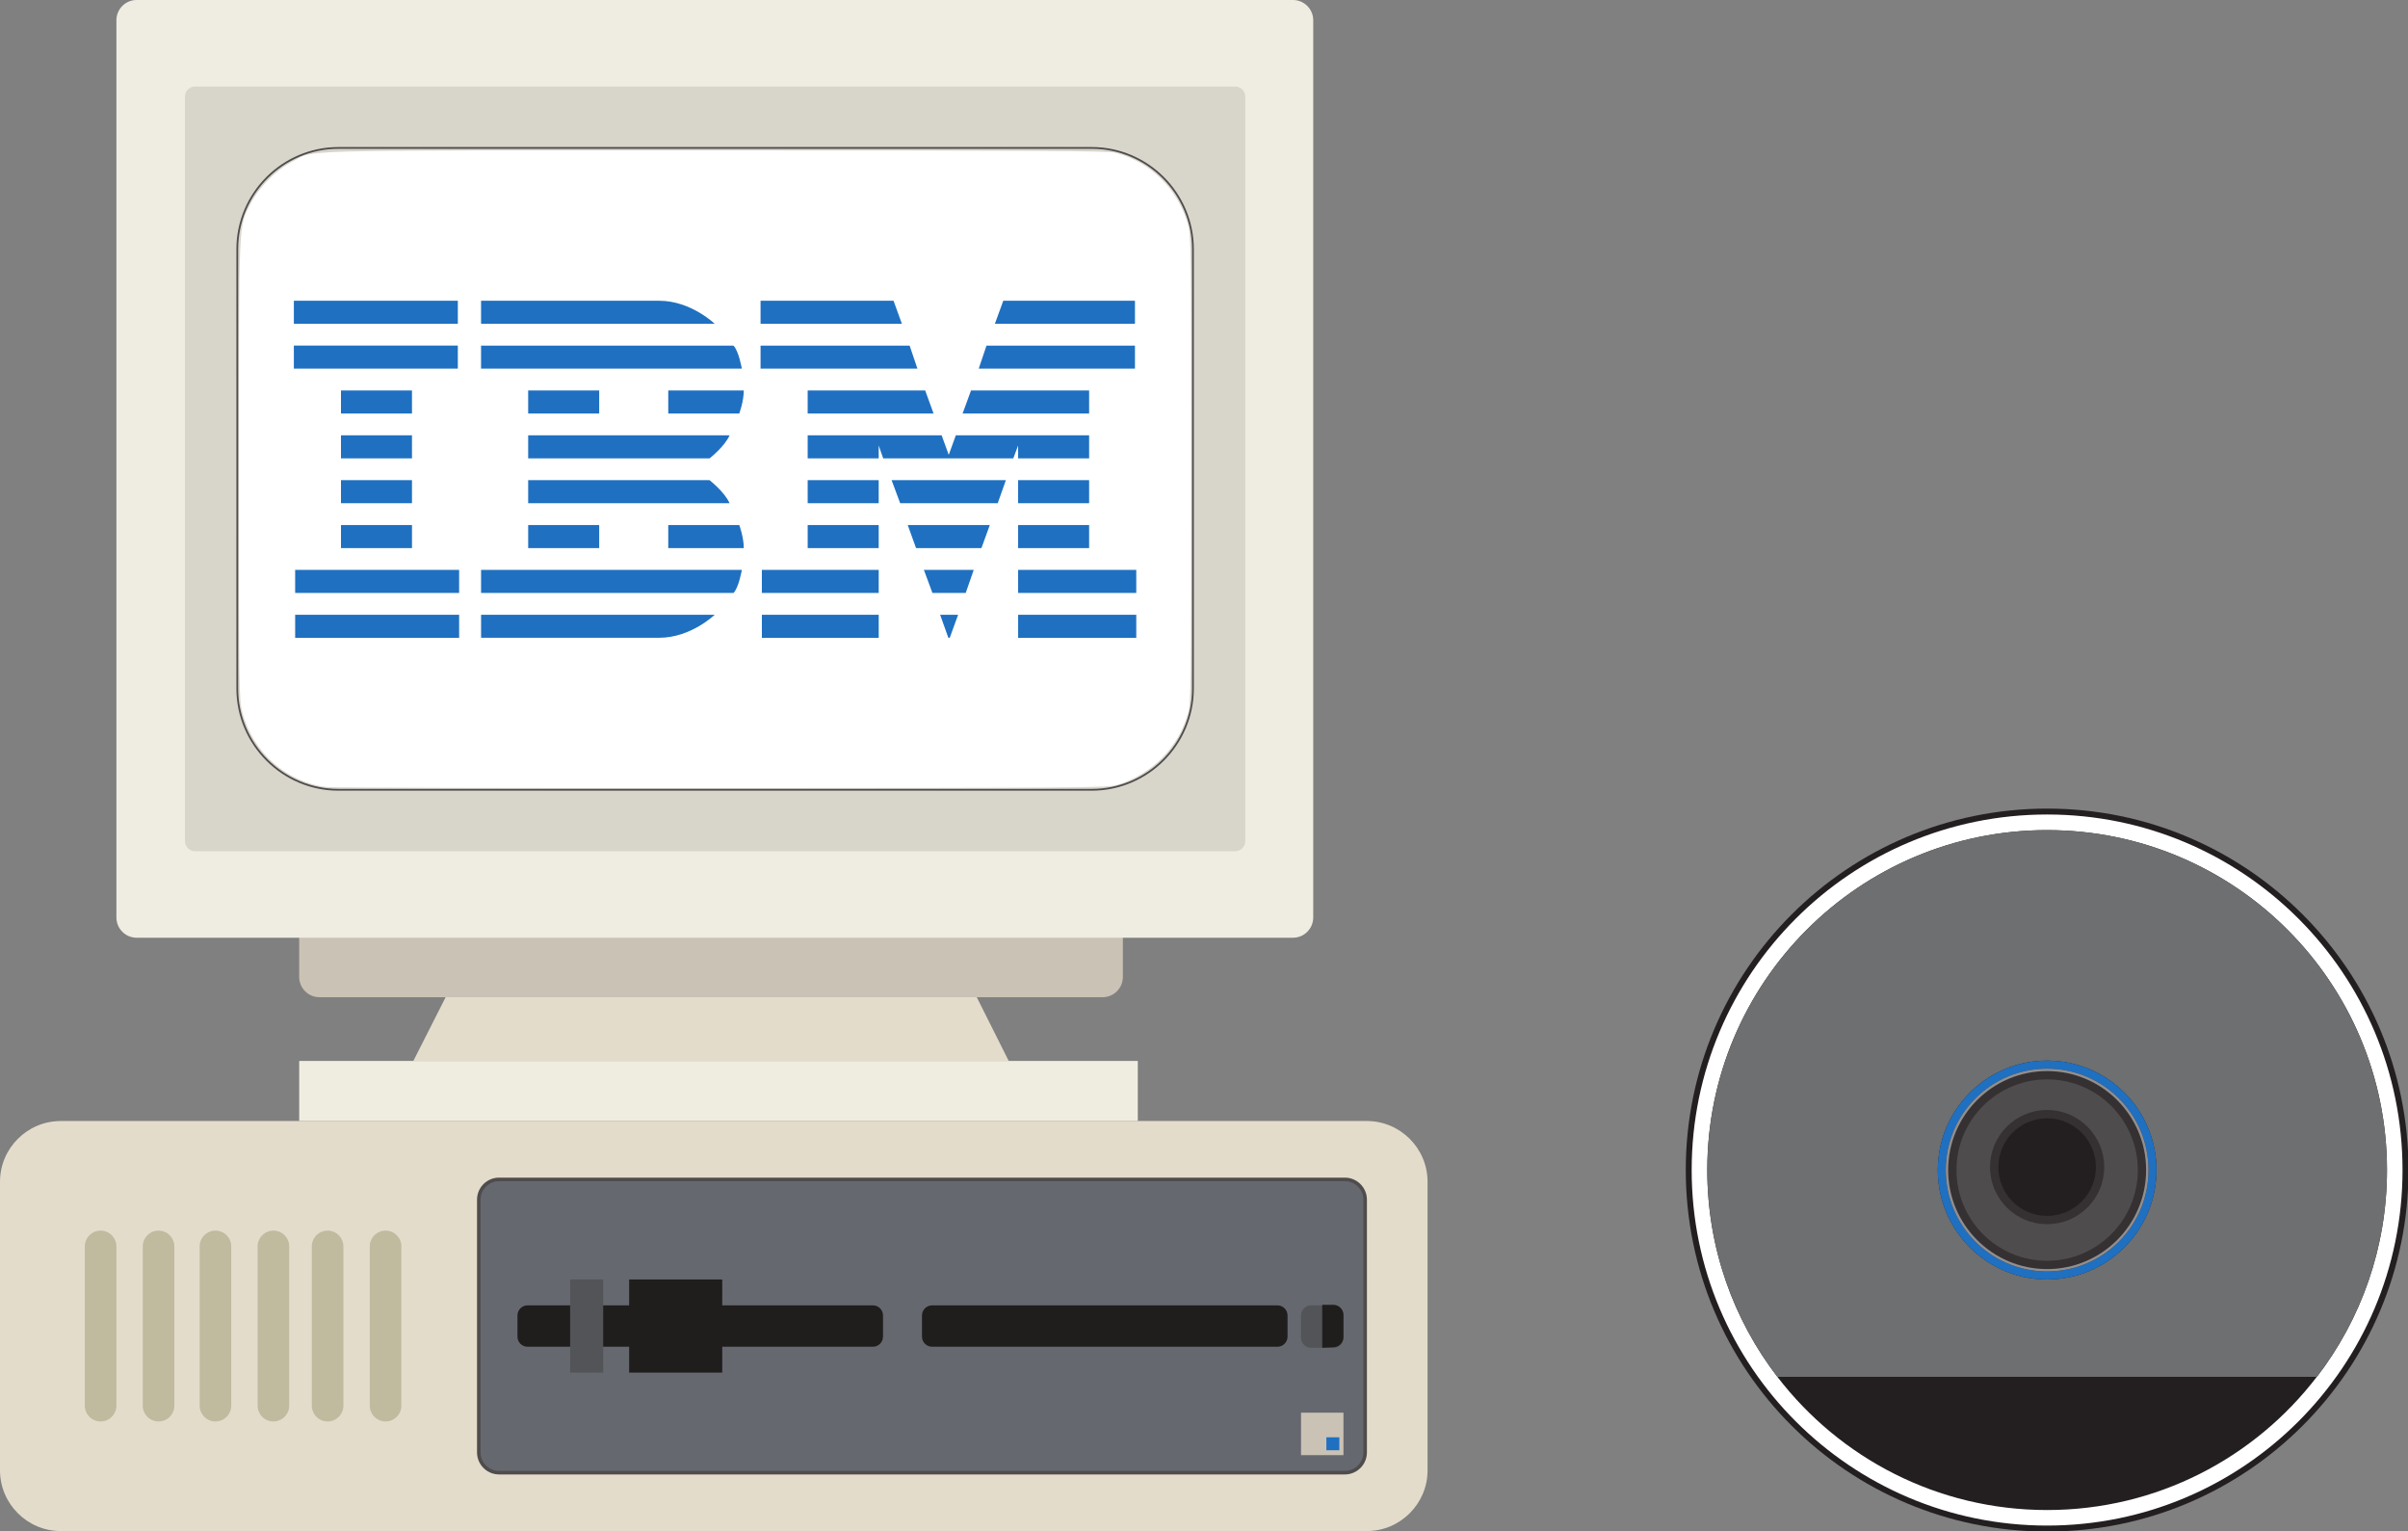 <?xml version="1.0" encoding="UTF-8" standalone="no"?>
<svg
   xmlns:dc="http://purl.org/dc/elements/1.1/"
   xmlns:cc="http://creativecommons.org/ns#"
   xmlns:rdf="http://www.w3.org/1999/02/22-rdf-syntax-ns#"
   xmlns:svg="http://www.w3.org/2000/svg"
   xmlns="http://www.w3.org/2000/svg"
   xmlns:sodipodi="http://sodipodi.sourceforge.net/DTD/sodipodi-0.dtd"
   xmlns:inkscape="http://www.inkscape.org/namespaces/inkscape"
   viewBox="0 0 421.972 268.214"
   height="268.214"
   width="421.972"
   xml:space="preserve"
   version="1.1"
   id="svg2"
   inkscape:version="0.91 r13725"
   sodipodi:docname="consolegame.svg"><rect x="0" y="0" width="421.972" height="268.214" fill="#808080" stroke="none"/><sodipodi:namedview
     pagecolor="#ffffff"
     bordercolor="#666666"
     borderopacity="1"
     objecttolerance="10"
     gridtolerance="10"
     guidetolerance="10"
     inkscape:pageopacity="0"
     inkscape:pageshadow="2"
     inkscape:window-width="1920"
     inkscape:window-height="1027"
     id="namedview3886"
     showgrid="false"
     inkscape:zoom="1.1982236"
     inkscape:cx="23.873464"
     inkscape:cy="134.10687"
     inkscape:window-x="-8"
     inkscape:window-y="-8"
     inkscape:window-maximized="1"
     inkscape:current-layer="svg2"
     fit-margin-top="0"
     fit-margin-left="0"
     fit-margin-right="0"
     fit-margin-bottom="0" /><defs
     id="defs6"><clipPath
       id="clipPath16"
       clipPathUnits="userSpaceOnUse"><path
         id="path18"
         d="m 0,214.571 200.129,0 L 200.129,0 0,0 0,214.571 Z"
         inkscape:connector-curvature="0" /></clipPath><linearGradient
       id="linearGradient44"
       spreadMethod="pad"
       gradientTransform="matrix(0,89.952,89.952,0,100.253,103.886)"
       gradientUnits="userSpaceOnUse"
       y2="0"
       x2="1"
       y1="0"
       x1="0"><stop
         id="stop46"
         offset="0"
         style="stop-opacity:1;stop-color:#fff424" /><stop
         id="stop48"
         offset="0.108"
         style="stop-opacity:1;stop-color:#fac308" /><stop
         id="stop50"
         offset="0.227"
         style="stop-opacity:1;stop-color:#fac308" /><stop
         id="stop52"
         offset="0.497"
         style="stop-opacity:1;stop-color:#f3812f" /><stop
         id="stop54"
         offset="0.636"
         style="stop-opacity:1;stop-color:#ee5233" /><stop
         id="stop56"
         offset="0.856"
         style="stop-opacity:1;stop-color:#ea2c35" /><stop
         id="stop58"
         offset="1"
         style="stop-opacity:1;stop-color:#ea2c35" /></linearGradient><clipPath
       id="clipPath66"
       clipPathUnits="userSpaceOnUse"><path
         id="path68"
         d="m 0,214.571 200.129,0 L 200.129,0 0,0 0,214.571 Z"
         inkscape:connector-curvature="0" /></clipPath><clipPath
       clipPathUnits="userSpaceOnUse"
       id="clipPath16-8"><path
         d="m 0,172.02 172.02,0 L 172.02,0 0,0 0,172.02 Z"
         id="path18-1"
         inkscape:connector-curvature="0" /></clipPath><pattern
       id="EMFhbasepattern"
       patternUnits="userSpaceOnUse"
       width="6"
       height="6"
       x="0"
       y="0" /></defs><g
     transform="matrix(1.25,0,0,-1.25,0,268.214)"
     id="g10"><g
       id="g12"><g
         clip-path="url(#clipPath16)"
         id="g14"><g
           transform="translate(154.579,74.815)"
           id="g20"><path
             id="path22"
             style="fill:#cac2b5;fill-opacity:1;fill-rule:nonzero;stroke:none"
             d="m 0,0 -109.801,0 c -1.559,0 -2.835,1.276 -2.835,2.835 l 0,9.003 c 0,1.559 1.276,2.835 2.835,2.835 L 0,14.673 c 1.559,0 2.835,-1.276 2.835,-2.835 l 0,-9.003 C 2.835,1.276 1.559,0 0,0"
             inkscape:connector-curvature="0" /></g><g
           transform="translate(181.267,83.152)"
           id="g24"><path
             id="path26"
             style="fill:#efede1;fill-opacity:1;fill-rule:nonzero;stroke:none"
             d="m 0,0 -162.114,0 c -1.559,0 -2.834,1.276 -2.834,2.835 l 0,125.75 c 0,1.559 1.275,2.834 2.834,2.834 l 162.114,0 c 1.559,0 2.835,-1.275 2.835,-2.834 l 0,-125.75 C 2.835,1.276 1.559,0 0,0"
             inkscape:connector-curvature="0" /></g><g
           transform="translate(173.158,95.273)"
           id="g28"><path
             id="path30"
             style="fill:#d8d5cb;fill-opacity:1;fill-rule:nonzero;stroke:none"
             d="m 0,0 -145.81,0 c -0.779,0 -1.417,0.638 -1.417,1.417 l 0,104.343 c 0,0.779 0.638,1.417 1.417,1.417 l 145.81,0 c 0.78,0 1.417,-0.638 1.417,-1.417 l 0,-104.343 C 1.417,0.638 0.78,0 0,0"
             inkscape:connector-curvature="0" /></g></g></g><g
       id="g32"><g
         id="g34"><g
           id="g40"><g
             id="g42" /></g></g></g><g
       id="g62"><g
         clip-path="url(#clipPath66)"
         id="g64"><g
           transform="translate(153.065,103.886)"
           id="g70"><path
             id="path72"
             style="fill:none;stroke:#4f4c4d;stroke-width:0.25;stroke-linecap:butt;stroke-linejoin:miter;stroke-miterlimit:10;stroke-dasharray:none;stroke-opacity:1"
             d="m 0,0 -105.625,0 c -7.795,0 -14.173,6.378 -14.173,14.173 l 0,61.606 c 0,7.795 6.378,14.173 14.173,14.173 L 0,89.952 c 7.795,0 14.173,-6.378 14.173,-14.173 l 0,-61.606 C 14.173,6.378 7.795,0 0,0 Z"
             inkscape:connector-curvature="0" /></g><g
           transform="translate(141.41,65.884)"
           id="g74"><path
             id="path76"
             style="fill:#e4dccb;fill-opacity:1;fill-rule:nonzero;stroke:none"
             d="m 0,0 -83.463,0 4.526,8.931 74.458,0 L 0,0 Z"
             inkscape:connector-curvature="0" /></g><path
           id="path78"
           style="fill:#efede0;fill-opacity:1;fill-rule:nonzero;stroke:none"
           d="m 159.509,57.463 -117.565,0 0,8.421 117.565,0 0,-8.421 z"
           inkscape:connector-curvature="0" /><g
           transform="translate(191.625,0)"
           id="g80"><path
             id="path82"
             style="fill:#e4dccb;fill-opacity:1;fill-rule:nonzero;stroke:none"
             d="m 0,0 -183.121,0 c -4.677,0 -8.504,3.827 -8.504,8.504 l 0,40.455 c 0,4.677 3.827,8.504 8.504,8.504 L 0,57.463 c 4.677,0 8.504,-3.827 8.504,-8.504 l 0,-40.455 C 8.504,3.827 4.677,0 0,0"
             inkscape:connector-curvature="0" /></g><g
           transform="translate(14.104,15.356)"
           id="g84"><path
             id="path86"
             style="fill:#c0ba9f;fill-opacity:1;fill-rule:nonzero;stroke:none"
             d="m 0,0 0,0 c -1.218,0 -2.215,0.997 -2.215,2.215 l 0,22.32 c 0,1.218 0.997,2.215 2.215,2.215 l 0,0 c 1.218,0 2.215,-0.997 2.215,-2.215 l 0,-22.32 C 2.215,0.997 1.218,0 0,0"
             inkscape:connector-curvature="0" /></g><g
           transform="translate(22.229,15.356)"
           id="g88"><path
             id="path90"
             style="fill:#c0ba9f;fill-opacity:1;fill-rule:nonzero;stroke:none"
             d="m 0,0 0,0 c -1.218,0 -2.215,0.997 -2.215,2.215 l 0,22.32 c 0,1.218 0.997,2.215 2.215,2.215 l 0,0 c 1.218,0 2.215,-0.997 2.215,-2.215 l 0,-22.32 C 2.215,0.997 1.218,0 0,0"
             inkscape:connector-curvature="0" /></g><g
           transform="translate(30.205,15.356)"
           id="g92"><path
             id="path94"
             style="fill:#c0ba9f;fill-opacity:1;fill-rule:nonzero;stroke:none"
             d="m 0,0 0,0 c -1.218,0 -2.215,0.997 -2.215,2.215 l 0,22.32 c 0,1.218 0.997,2.215 2.215,2.215 l 0,0 c 1.218,0 2.215,-0.997 2.215,-2.215 l 0,-22.32 C 2.215,0.997 1.218,0 0,0"
             inkscape:connector-curvature="0" /></g><g
           transform="translate(38.33,15.356)"
           id="g96"><path
             id="path98"
             style="fill:#c0ba9f;fill-opacity:1;fill-rule:nonzero;stroke:none"
             d="m 0,0 0,0 c -1.218,0 -2.215,0.997 -2.215,2.215 l 0,22.32 c 0,1.218 0.997,2.215 2.215,2.215 l 0,0 c 1.218,0 2.215,-0.997 2.215,-2.215 l 0,-22.32 C 2.215,0.997 1.218,0 0,0"
             inkscape:connector-curvature="0" /></g><g
           transform="translate(45.927,15.356)"
           id="g100"><path
             id="path102"
             style="fill:#c0ba9f;fill-opacity:1;fill-rule:nonzero;stroke:none"
             d="m 0,0 0,0 c -1.218,0 -2.215,0.997 -2.215,2.215 l 0,22.32 c 0,1.218 0.997,2.215 2.215,2.215 l 0,0 c 1.218,0 2.215,-0.997 2.215,-2.215 l 0,-22.32 C 2.215,0.997 1.218,0 0,0"
             inkscape:connector-curvature="0" /></g><g
           transform="translate(54.053,15.356)"
           id="g104"><path
             id="path106"
             style="fill:#c0ba9f;fill-opacity:1;fill-rule:nonzero;stroke:none"
             d="m 0,0 0,0 c -1.218,0 -2.215,0.997 -2.215,2.215 l 0,22.32 c 0,1.218 0.997,2.215 2.215,2.215 l 0,0 c 1.218,0 2.215,-0.997 2.215,-2.215 l 0,-22.32 C 2.215,0.997 1.218,0 0,0"
             inkscape:connector-curvature="0" /></g><g
           transform="translate(188.545,8.183)"
           id="g108"><path
             id="path110"
             style="fill:#666870;fill-opacity:1;fill-rule:nonzero;stroke:none"
             d="m 0,0 -118.587,0 c -1.559,0 -2.835,1.276 -2.835,2.835 l 0,35.427 c 0,1.559 1.276,2.835 2.835,2.835 L 0,41.097 c 1.559,0 2.835,-1.276 2.835,-2.835 l 0,-35.427 C 2.835,1.276 1.559,0 0,0"
             inkscape:connector-curvature="0" /></g><g
           transform="translate(188.545,8.183)"
           id="g112"><path
             id="path114"
             style="fill:none;stroke:#4f4c4d;stroke-width:0.5;stroke-linecap:butt;stroke-linejoin:miter;stroke-miterlimit:10;stroke-dasharray:none;stroke-opacity:1"
             d="m 0,0 -118.587,0 c -1.559,0 -2.835,1.276 -2.835,2.835 l 0,35.427 c 0,1.559 1.276,2.835 2.835,2.835 L 0,41.097 c 1.559,0 2.835,-1.276 2.835,-2.835 l 0,-35.427 C 2.835,1.276 1.559,0 0,0 Z"
             inkscape:connector-curvature="0" /></g><g
           transform="translate(122.374,25.83)"
           id="g116"><path
             id="path118"
             style="fill:#201d1d;fill-opacity:1;fill-rule:nonzero;stroke:none"
             d="m 0,0 -48.415,0 c -0.78,0 -1.417,0.638 -1.417,1.417 l 0,2.968 c 0,0.779 0.637,1.417 1.417,1.417 L 0,5.802 c 0.78,0 1.417,-0.638 1.417,-1.417 l 0,-2.968 C 1.417,0.638 0.78,0 0,0"
             inkscape:connector-curvature="0" /></g><path
           id="path120"
           style="fill:#201d1d;fill-opacity:1;fill-rule:nonzero;stroke:none"
           d="m 101.253,22.204 -13.054,0 0,13.054 13.054,0 0,-13.054 z"
           inkscape:connector-curvature="0" /><path
           id="path122"
           style="fill:#525458;fill-opacity:1;fill-rule:nonzero;stroke:none"
           d="m 84.562,22.204 -4.636,0 0,13.054 4.636,0 0,-13.054 z"
           inkscape:connector-curvature="0" /><g
           transform="translate(179.084,25.83)"
           id="g124"><path
             id="path126"
             style="fill:#201d1d;fill-opacity:1;fill-rule:nonzero;stroke:none"
             d="m 0,0 -48.415,0 c -0.78,0 -1.417,0.638 -1.417,1.417 l 0,2.968 c 0,0.779 0.637,1.417 1.417,1.417 L 0,5.802 c 0.78,0 1.417,-0.638 1.417,-1.417 l 0,-2.968 C 1.417,0.638 0.78,0 0,0"
             inkscape:connector-curvature="0" /></g><g
           transform="translate(186.923,25.682)"
           id="g128"><path
             id="path130"
             style="fill:#525458;fill-opacity:1;fill-rule:nonzero;stroke:none"
             d="m 0,0 -3.115,0 c -0.78,0 -1.418,0.638 -1.418,1.417 l 0,3.116 c 0,0.779 0.638,1.417 1.418,1.417 L 0,5.95 c 0.78,0 1.417,-0.638 1.417,-1.417 l 0,-3.116 C 1.417,0.638 0.78,0 0,0"
             inkscape:connector-curvature="0" /></g><g
           transform="translate(185.365,31.706)"
           id="g132"><path
             id="path134"
             style="fill:#201d1d;fill-opacity:1;fill-rule:nonzero;stroke:none"
             d="m 0,0 1.558,0 c 0.779,0 1.417,-0.638 1.417,-1.417 l 0,-3.116 C 2.975,-5.312 2.337,-5.95 1.558,-5.95 L 0,-6.024"
             inkscape:connector-curvature="0" /></g><path
           id="path136"
           style="fill:#cac2b5;fill-opacity:1;fill-rule:nonzero;stroke:none"
           d="m 188.34,10.638 -5.95,0 0,5.95 5.95,0 0,-5.95 z"
           inkscape:connector-curvature="0" /><path
           id="path138"
           style="fill:#1f70c1;fill-opacity:1;fill-rule:nonzero;stroke:none"
           d="m 187.76,11.323 -1.815,0 0,1.815 1.815,0 0,-1.815 z"
           inkscape:connector-curvature="0" /><g
           transform="translate(132.363,179.347)"
           id="g140" /><g
           transform="translate(108.787,167.363)"
           id="g144" /><g
           transform="translate(69.599,167.029)"
           id="g148" /><g
           transform="translate(78.318,168.789)"
           id="g152" /><g
           transform="translate(86.043,166.392)"
           id="g156" /><g
           transform="translate(107.514,166.709)"
           id="g160" /><g
           transform="translate(97.141,169.166)"
           id="g164" /><g
           transform="translate(122.627,172.876)"
           id="g168" /><g
           transform="translate(115.283,181.509)"
           id="g172" /><g
           transform="translate(132.025,112.639)"
           id="g176" /><g
           transform="translate(160.099,154.774)"
           id="g180" /><g
           transform="translate(160.099,147.984)"
           id="g184" /><g
           transform="translate(160.099,138.601)"
           id="g188" /><g
           transform="translate(160.099,132.35)"
           id="g192" /><g
           transform="translate(160.099,125.94)"
           id="g196" /><g
           transform="translate(160.099,116.91)"
           id="g200" /><g
           transform="translate(130.862,146.646)"
           id="g208" /></g></g></g><path
     style="fill:#ffffff"
     d="m 57.216,137.875 c -7.06,-0.854 -12.96,-6.111 -14.76,-13.15 -0.567,-2.215 -0.583,-3.402 -0.578,-42.434 0.006,-44.578 -0.088,-42.383 1.981,-46.499 1.467,-2.92 4.472,-5.974 7.336,-7.457 4.151,-2.149 -1.965,-1.986 74.17,-1.982 57.256,0.003 68.866,0.071 70.137,0.409 6.151,1.638 10.93,6.379 12.692,12.591 0.509,1.794 0.538,4.104 0.538,42.763 0,38.113 -0.035,40.993 -0.52,42.748 -1.679,6.078 -6.341,10.796 -12.49,12.64 -1.645,0.493 -5.555,0.525 -69.165,0.562 -37.082,0.022 -68.285,-0.065 -69.34,-0.192 l 0,0 z"
     id="path3272"
     inkscape:connector-curvature="0" /><path
     d="m 51.495,52.686 0,4.04 28.734,0 0,-4.04 -28.734,0 z m 32.804,0 0,4.04 40.947,0 c 0,0 -4.183,-4.04 -9.722,-4.04 l -31.225,0 z m 48.979,0 0,4.04 24.772,0 -1.47,-4.04 -23.302,0 z m 42.533,0 -1.47,4.04 24.547,0 0,-4.04 -23.077,0 z m -124.316,7.856 0,4.04 28.734,0 0,-4.04 -28.734,0 z m 32.804,0.006 0,4.034 45.699,0 c 0,0 -0.534,-3.109 -1.465,-4.034 l -44.234,0 z m 48.979,0 0,4.034 27.488,0 -1.362,-4.034 -26.127,0 z m 39.592,0 -1.361,4.034 27.378,0 0,-4.034 -26.017,0 z m -113.118,7.851 0,4.045 12.444,0 0,-4.045 -12.444,0 z m 32.805,0 0,4.045 12.444,0 0,-4.045 -12.444,0 z m 24.547,0 0,4.045 12.444,0 c 0,0 0.79,-2.136 0.79,-4.045 l -13.234,0 z m 24.432,0 0,4.045 22.062,0 -1.471,-4.045 -20.592,0 z m 28.624,0 -1.476,4.045 22.172,0 0,-4.045 -20.695,0 z m -110.408,7.862 0,4.04 12.444,0 0,-4.04 -12.444,0 z m 32.805,0 0,4.04 31.784,0 c 0,0 2.659,-2.073 3.506,-4.04 l -35.29,0 z m 48.979,0 0,4.04 12.444,0 0,-2.249 0.79,2.249 22.795,0 0.848,-2.249 0,2.249 12.443,0 0,-4.04 -23.359,0 -1.24,3.422 -1.245,-3.422 -23.475,0 z m -81.784,7.856 0,4.04 12.444,0 0,-4.04 -12.444,0 z m 32.805,0 0,4.04 35.29,0 c -0.848,-1.96 -3.506,-4.04 -3.506,-4.04 l -31.784,0 z m 48.979,0 0,4.04 12.444,0 0,-4.04 -12.444,0 z m 14.705,0 1.505,4.04 17.092,0 1.43,-4.04 -20.026,0 z m 22.172,0 0,4.04 12.443,0 0,-4.04 -12.443,0 z m -118.66,7.857 0,4.04 12.444,0 0,-4.04 -12.444,0 z m 32.805,0 0,4.04 12.444,0 0,-4.04 -12.444,0 z m 24.547,0 0,4.04 13.234,0 c 0,-1.907 -0.79,-4.04 -0.79,-4.04 l -12.444,0 z m 24.432,0 0,4.04 12.444,0 0,-4.04 -12.444,0 z m 17.53,0 1.459,4.04 11.458,0 1.47,-4.04 -14.387,0 z m 19.346,0 0,4.04 12.443,0 0,-4.04 -12.443,0 z m -126.692,7.857 0,4.046 28.734,0 0,-4.046 -28.734,0 z m 32.58,0 0,4.046 44.234,0 c 0.93,-0.927 1.465,-4.046 1.465,-4.046 l -45.699,0 z m 49.205,0 0,4.046 20.477,0 0,-4.046 -20.477,0 z m 28.393,0 1.499,4.046 5.83,0 1.407,-4.046 -8.736,0 z m 16.515,0 0,4.046 20.701,0 0,-4.046 -20.701,0 z m -126.692,7.862 0,4.04 28.734,0 0,-4.04 -28.734,0 z m 32.58,0 0,4.034 31.225,0 c 5.54,0 9.722,-4.034 9.722,-4.034 l -40.947,0 z m 49.205,0 0,4.04 20.477,0 0,-4.04 -20.477,0 z m 31.236,0 1.441,4.029 0.248,0.005 1.465,-4.034 -3.154,-5.2e-4 0,0 z m 13.672,0 0,4.04 20.701,0 0,-4.04 -20.701,0 z"
     id="path3488"
     inkscape:connector-curvature="0"
     style="fill:#1f70c1" /><g
     id="g3457"
     transform="matrix(0.589,0,0,0.589,295.411,141.653)"><g
       id="g10-8"
       transform="matrix(1.25,0,0,-1.25,0,215.025)"><g
         id="g12-6"><g
           id="g14-4"
           clip-path="url(#clipPath16-8)"><g
             id="g20-7"
             transform="translate(172.02,86.01)"><path
               d="m 0,0 c 0,47.502 -38.508,86.01 -86.01,86.01 -47.502,0 -86.01,-38.508 -86.01,-86.01 0,-47.502 38.508,-86.01 86.01,-86.01 C -38.508,-86.01 0,-47.502 0,0"
               style="fill:#231f20;fill-opacity:1;fill-rule:nonzero;stroke:none"
               id="path22-8"
               inkscape:connector-curvature="0" /></g><g
             id="g24-5"
             transform="translate(150.194,36.812)"><path
               d="m 0,0 c -14.768,-19.276 -38.038,-31.691 -64.194,-31.691 -26.156,0 -49.405,12.415 -64.193,31.691 -10.459,13.622 -16.686,30.683 -16.686,49.208 0,44.68 36.219,80.879 80.879,80.879 44.681,0 80.9,-36.199 80.9,-80.879 C 16.706,30.683 10.478,13.622 0.02,0 L 0,0 Z m -64.194,133.804 c -46.716,0 -84.596,-37.879 -84.596,-84.596 0,-46.717 37.88,-84.596 84.596,-84.596 46.737,0 84.597,37.879 84.597,84.596 0,46.717 -37.86,84.596 -84.597,84.596"
               style="fill:#ffffff;fill-opacity:1;fill-rule:nonzero;stroke:none"
               id="path26-4"
               inkscape:connector-curvature="0" /></g><g
             id="g28-7"
             transform="translate(98.613,45.452)" /><g
             id="g32-1"
             transform="translate(86,59.983)"><path
               d="m 0,0 c -14.373,0 -26.017,11.664 -26.017,26.037 0,14.373 11.644,26.037 26.017,26.037 14.373,0 26.037,-11.664 26.037,-26.037 C 26.037,11.664 14.373,0 0,0 m 18.307,-23.171 45.906,0 c 10.459,13.622 16.686,30.684 16.686,49.208 0,44.681 -36.218,80.88 -80.899,80.88 -44.661,0 -80.88,-36.199 -80.88,-80.88 0,-18.524 6.228,-35.586 16.686,-49.208 l 43.337,0"
               style="fill:#6e6f71;fill-opacity:1;fill-rule:nonzero;stroke:none"
               id="path34"
               inkscape:connector-curvature="0" /></g><g
             id="g36"
             transform="translate(86,61.9)"><path
               d="m 0,0 c -13.325,0 -24.12,10.795 -24.12,24.12 0,13.325 10.795,24.119 24.12,24.119 13.325,0 24.139,-10.794 24.139,-24.119 C 24.139,10.795 13.325,0 0,0 m 0,50.157 c -14.373,0 -26.017,-11.665 -26.017,-26.037 0,-14.373 11.644,-26.038 26.017,-26.038 14.373,0 26.037,11.665 26.037,26.038 0,14.372 -11.664,26.037 -26.037,26.037"
               style="fill:#1f70c1;fill-opacity:1;fill-rule:nonzero;stroke:none"
               id="path38"
               inkscape:connector-curvature="0" /></g><g
             id="g40-9"
             transform="translate(86,63.442)"><path
               d="m 0,0 c -12.455,0 -22.558,10.122 -22.558,22.577 0,12.456 10.103,22.558 22.558,22.558 12.475,0 22.577,-10.102 22.577,-22.558 C 22.577,10.122 12.475,0 0,0 m 0,46.697 c -13.325,0 -24.12,-10.795 -24.12,-24.12 0,-13.325 10.795,-24.119 24.12,-24.119 13.325,0 24.139,10.794 24.139,24.119 0,13.325 -10.814,24.12 -24.139,24.12"
               style="fill:#918f90;fill-opacity:1;fill-rule:nonzero;stroke:none"
               id="path42"
               inkscape:connector-curvature="0" /></g><g
             id="g44"
             transform="translate(86,74.118)"><path
               d="m 0,0 c -6.959,0 -12.594,5.635 -12.594,12.594 0,6.959 5.635,12.613 12.594,12.613 6.959,0 12.613,-5.654 12.613,-12.613 C 12.613,5.635 6.959,0 0,0 m 0,34.459 c -12.455,0 -22.558,-10.102 -22.558,-22.557 0,-12.455 10.103,-22.578 22.558,-22.578 12.475,0 22.577,10.123 22.577,22.578 0,12.455 -10.102,22.557 -22.577,22.557"
               style="fill:#4f4c4d;fill-opacity:1;fill-rule:nonzero;stroke:none"
               id="path46"
               inkscape:connector-curvature="0" /></g><g
             id="g48"
             transform="translate(86,74.118)"><path
               d="m 0,0 c -6.959,0 -12.594,5.635 -12.594,12.594 0,6.959 5.635,12.613 12.594,12.613 6.959,0 12.613,-5.654 12.613,-12.613 C 12.613,5.635 6.959,0 0,0 Z m 0,34.459 c -12.455,0 -22.558,-10.102 -22.558,-22.557 0,-12.455 10.103,-22.578 22.558,-22.578 12.475,0 22.577,10.123 22.577,22.578 0,12.455 -10.102,22.557 -22.577,22.557 z"
               style="fill:none;stroke:#353132;stroke-width:1.977;stroke-linecap:butt;stroke-linejoin:miter;stroke-miterlimit:10;stroke-dasharray:none;stroke-opacity:1"
               id="path50"
               inkscape:connector-curvature="0" /></g><g
             id="g52"
             transform="translate(120.207,46.675)" /><g
             id="g56"
             transform="translate(96.631,34.691)" /><g
             id="g60"
             transform="translate(57.443,34.357)" /><g
             id="g64-6"
             transform="translate(66.162,36.118)" /><g
             id="g68"
             transform="translate(73.887,33.721)" /><g
             id="g72"
             transform="translate(95.358,34.037)" /><g
             id="g76"
             transform="translate(84.985,36.494)" /><g
             id="g80-2"
             transform="translate(110.471,40.204)" /><g
             id="g84-7"
             transform="translate(103.127,48.837)" /></g></g></g><path
       style="fill:#d40000;fill-opacity:1;fill-rule:nonzero;stroke:none"
       d="m 117.364,200.841 0,0 0,0 z"
       id="path3402"
       inkscape:connector-curvature="0" /><path
       style="fill:#d40000;fill-opacity:1;fill-rule:nonzero;stroke:none"
       d="m 117.364,199.557 0,0 0,0 z"
       id="path3404"
       inkscape:connector-curvature="0" /><path
       style="fill:#d40000;fill-opacity:1;fill-rule:nonzero;stroke:none"
       d="m 117.364,198.293 0,0 0,0 z"
       id="path3406"
       inkscape:connector-curvature="0" /><path
       style="fill:#d40000;fill-opacity:1;fill-rule:nonzero;stroke:none"
       d="m 117.364,198.925 0,0 0,0 z"
       id="path3408"
       inkscape:connector-curvature="0" /><path
       style="fill:#d40000;fill-opacity:1;fill-rule:nonzero;stroke:none"
       d="m 117.364,201.473 0,0 0,0 z"
       id="path3410"
       inkscape:connector-curvature="0" /><path
       style="fill:#d40000;fill-opacity:1;fill-rule:nonzero;stroke:none"
       d="m 117.364,200.189 0,0 0,0 z"
       id="path3412"
       inkscape:connector-curvature="0" /><path
       style="fill:#d40000;fill-opacity:1;fill-rule:nonzero;stroke:none"
       d="m 117.364,197.661 0,0 0,0 z"
       id="path3414"
       inkscape:connector-curvature="0" /></g></svg>